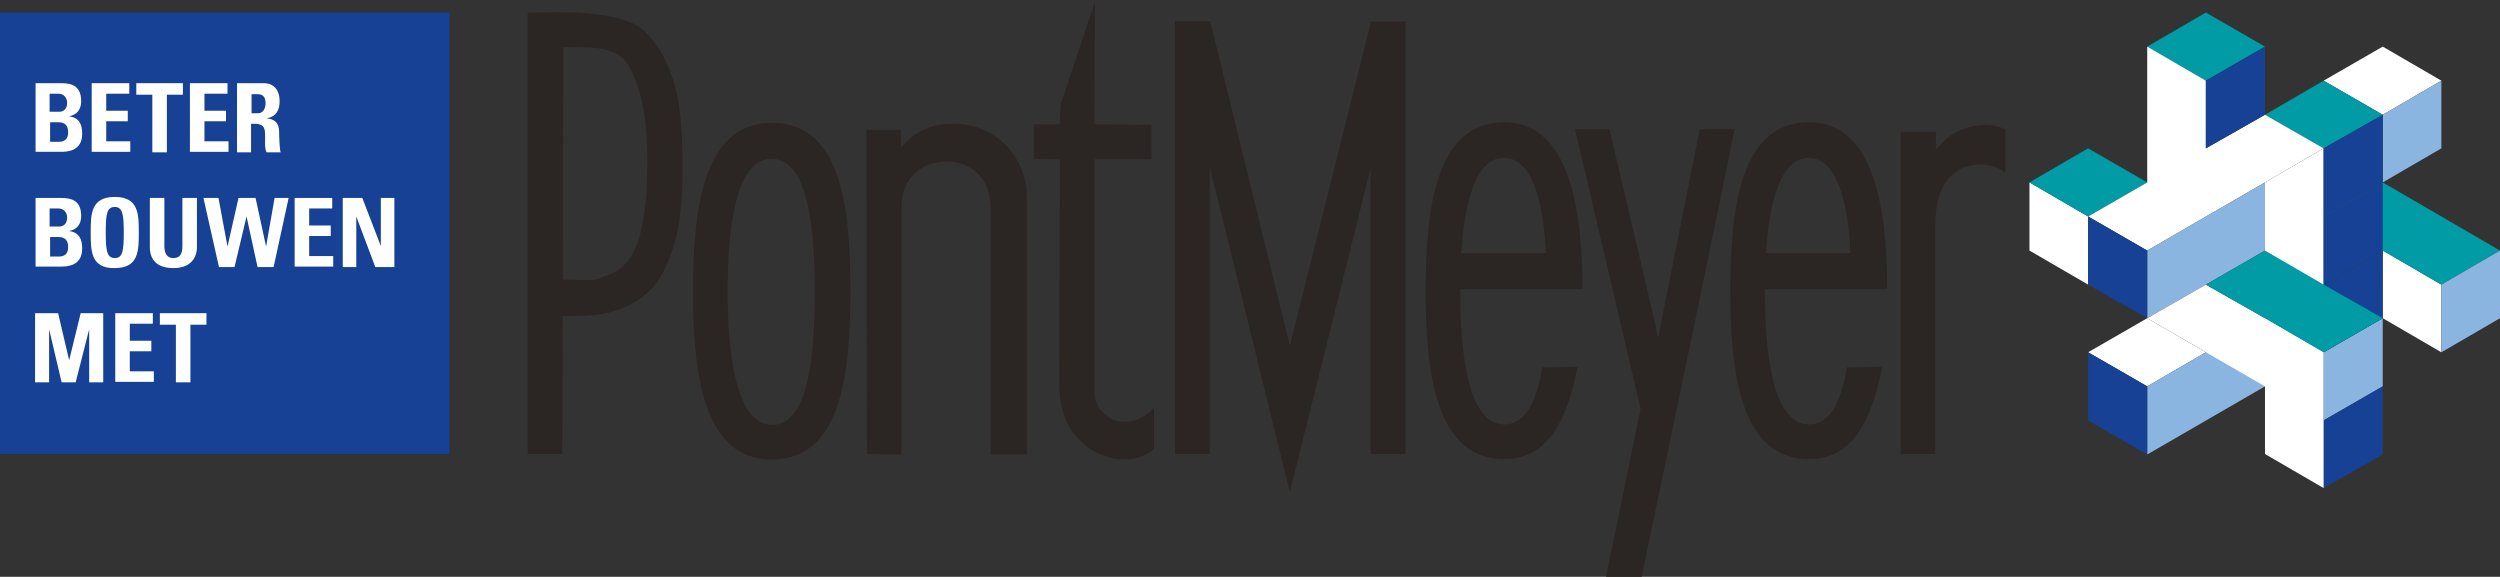 <?xml version="1.0" encoding="UTF-8" standalone="no"?>
<!-- Generator: Adobe Illustrator 22.1.0, SVG Export Plug-In . SVG Version: 6.00 Build 0)  -->
<svg xmlns:rdf="http://www.w3.org/1999/02/22-rdf-syntax-ns#" xmlns="http://www.w3.org/2000/svg" xml:space="preserve" viewBox="0 0 498.9 115.1" height="115.1" width="498.9" version="1.1" y="0px" x="0px" xmlns:cc="http://creativecommons.org/ns#" xmlns:dc="http://purl.org/dc/elements/1.1/"><rect x="0" y="0" width="498.9" height="115.1" fill="#333333" stroke="none"/><style type="text/css">
	.st0{fill:#2B2523;}
	.st1{fill:#FFFFFF;}
	.st2{fill:#009BA4;}
	.st3{fill:#8AB5E1;}
	.st4{fill:#164194;}
</style><polygon transform="translate(-36.4 -51.2)" points="316.9 55.5 316.9 141.8 309.9 141.8 309.9 84.9 309.8 85.2 293.8 149.4 281.2 98.2 278 85.3 277.8 85 277.8 141.8 270.9 141.8 270.9 55.4 277.9 55.4 293.8 120.2 310 55.5" class="st0" fill="#2b2523"/><g transform="translate(-36.4 -51.2)"><g fill="#2b2523"><path class="st0" d="m164.9 57.3c-5.3-4.9-22.3-3.4-23.2-3.6v88.1h6.9l0.1-27.5 4.7-0.1c5.4-0.3 10.4-2 14-6.5 4.2-6.2 5.1-13.7 5.2-21.6 0-10.5-0.1-21.3-7.7-28.8m0.5 33.1c-0.8 6.2-1.4 14-8.5 16-2.4 1.1-3.1 0.6-8.1 0.6l-0.1-0.2 0.1-46.1 0.2-0.1c4.4 0.2 10-0.7 12.8 3.6 4.3 7.5 3.9 17.5 3.6 26.2"/><path class="st0" d="m436.6 77v8.7c-2.4-1.9-5.7-2.1-8.5-1-4.7 2.1-5.6 7.5-5.5 12.3v44.8h-6.9v-64.3h7v3.5c0.7-0.5 1.2-1.2 1.9-1.9 3.1-2.7 8-3.9 12-2.1"/><path class="st0" d="m359.1 83.4 7.8 33.2c0.1 0.7 0.1 1.4 0.4 2l8.3-41.6c2.4-0.1 4.6-0.1 6.9 0-0.6 4-18.5 89.3-18.5 89.3h-7.1l6.9-33.5s-12.7-54.3-13.1-55.8h6.9z"/><path class="st0" d="m190.4 75.7c13.9 0 15.7 16.9 15.7 33.5 0 16.7-1.8 33.7-15.7 33.7-13.6 0-15.7-17-15.7-33.6 0-16.5 2.1-33.6 15.7-33.6m-8.8 33.6c0 11.7 1.5 26.7 8.9 26.7 7.5 0 8.5-14.8 8.5-26.7 0-12-1.2-26.4-8.6-26.4-7.4-0.1-8.8 14.6-8.8 26.4"/><path class="st0" d="m241.3 90.1v51.8h-7.2v-49.2c0-6.9-5.1-9.3-8.6-9.3-4.6 0-9.3 2.8-9.2 9.3v49.2l-6.9-0.1-0.1-64.7h6.9v3.6c2.7-3.4 6.5-4.9 10.5-4.8 8.8-0.1 14.6 7.3 14.6 14.2"/><path class="st0" d="m254.8 76 11.4 0.1v6.9h-11.4v46.3c0 4.1 3.5 6.1 5.9 6.1 3.4 0 5.4-2.2 6-2.9v8.2c-1.6 1.6-3.8 2.2-6 2.2-5.4 0-12.9-4.4-12.9-14.7v-3.9l0.1-41.3-5.2-0.1v-6.9h5.2l0.1-3.7 7-21-0.1-0.1z"/><path class="st0" d="m344.2 124.5c-1.1 6.4-3.2 11.4-7.6 11.4-7.3 0-8.8-14.2-8.8-27h24.4c0-16.6-2.9-33.3-15.6-33.3-13.6 0-15.7 17-15.7 33.6s2.1 33.6 15.7 33.6c8.8 0 12.6-7.9 14.6-18.4zm-16.2-22.8c0.4-5.8 1.7-19 8.5-19 7 0 8.1 13.3 8.4 19z"/><path class="st0" d="m405 124.5c-1.1 6.4-3.2 11.4-7.6 11.4-7.3 0-8.8-14.2-8.8-27h24.4c0-16.6-2.8-33.3-15.6-33.3-13.6 0-15.7 17-15.7 33.6s2.1 33.6 15.7 33.6c8.8 0 12.6-7.9 14.6-18.4zm-16.2-22.8c0.4-5.8 1.7-19 8.5-19 7 0 8.1 13.3 8.4 19z"/></g><g fill="#fff"><polygon points="488.4 114.7 476.6 121.5 488.4 128.3 500.1 121.5" class="st1"/><polygon points="453.1 94.4 441.4 87.6 441.4 101.2 453.1 108" class="st1"/><polygon points="523.6 108 511.9 101.2 511.9 114.7 523.6 121.5" class="st1"/><polygon points="511.9 60.5 500.1 67.3 511.9 74.1 523.6 67.3" class="st1"/><polygon points="500.1 108 500.1 94.4 500.1 80.8 488.4 87.6 488.4 101.2 488.4 114.7" class="st1"/></g><g fill="#009ba4"><polygon points="500.1 94.4 511.9 101.2 523.6 108 535.3 101.2 511.9 87.6" class="st2"/><polygon points="476.6 53.7 464.9 60.5 476.6 67.3 488.4 60.5" class="st2"/><polygon points="500.1 67.3 488.4 74.1 500.1 80.8 511.9 74.1" class="st2"/><polygon points="453.1 80.8 441.4 87.6 453.1 94.4 464.9 87.6" class="st2"/></g><polygon points="488.4 87.6 500.1 80.8 488.4 74.1 476.6 80.8 476.6 67.3 464.9 60.5 464.9 87.6 453.1 94.4 464.9 101.2" fill="#fff" class="st1"/><polygon points="476.6 121.5 464.9 114.7 453.1 121.5 464.9 128.3" fill="#fff" class="st1"/><g fill="#8ab5e1"><polygon points="464.9 128.3 464.9 141.9 488.4 128.3 488.4 114.7 476.6 121.5" class="st3"/><polygon points="523.6 80.8 523.6 67.3 511.9 74.1 511.9 87.6" class="st3"/><polygon points="535.3 114.7 535.3 101.2 523.6 108 523.6 121.5" class="st3"/><polygon points="511.9 128.3 511.9 114.7 500.1 121.5 500.1 135.1" class="st3"/><polygon points="464.9 101.2 464.9 114.7 476.6 108 488.4 101.2 488.4 87.6 476.6 94.4" class="st3"/></g><g fill="#164194"><polygon points="511.9 101.2 500.1 108 500.1 121.5 511.9 114.7" class="st4"/><polygon points="464.9 128.3 453.1 121.5 453.1 135.1 464.9 141.9" class="st4"/><polygon points="511.9 141.9 511.9 128.3 500.1 135.1 500.1 148.6" class="st4"/><polygon points="511.9 87.6 500.1 94.4 500.1 108 511.9 101.2" class="st4"/><polygon points="500.1 94.4 511.9 87.6 511.9 74.1 500.1 80.8" class="st4"/><polygon points="488.4 74.1 488.4 60.5 476.6 67.3 476.6 80.8" class="st4"/><polygon points="464.9 101.2 453.1 94.4 453.1 108 464.9 114.7" class="st4"/></g><polygon points="488.4 114.7 476.6 108 464.9 114.7 476.6 121.5 488.4 128.3 488.4 141.8 500.1 148.6 500.1 135.1 500.1 121.5" fill="#fff" class="st1"/><polygon points="476.6 108 488.4 114.7 500.1 121.5 511.9 114.7 500.1 108 488.4 101.2" fill="#009ba4" class="st2"/><rect class="st4" height="88.1" width="89.7" y="53.7" x="36.4" fill="#164194"/></g><g fill="#fff" transform="translate(-36.4 -51.2)"><path class="st1" d="m43.5 81.6v-13.8h5.1c2.2 0 4 0.6 4 3.6 0 1.6-0.8 2.7-2.4 3 2 0.3 2.6 1.6 2.6 3.5 0 3.5-3 3.6-4.3 3.6h-5zm2.9-8.1h1.9c0.6 0 1.5-0.4 1.5-1.8 0-1-0.7-1.8-1.7-1.8h-1.8v3.6zm0 6h1.6c0.6 0 2 0 2-1.9 0-1.2-0.5-2-1.9-2h-1.7z"/><path class="st1" d="m54.7 81.6v-13.8h7.5v2.1h-4.6v3.4h4.3v2.1h-4.3v4h4.8v2.1h-7.7z"/><path class="st1" d="m72.9 67.8v2.3h-3.2v11.5h-2.9v-11.5h-3.2v-2.3z"/><path class="st1" d="m74.3 81.6v-13.8h7.5v2.1h-4.6v3.4h4.3v2.1h-4.3v4h4.8v2.1h-7.7z"/><path class="st1" d="m86.6 81.6h-2.9v-13.8h5.3c2 0 3.2 1.3 3.2 3.6 0 1.8-0.7 3.1-2.6 3.4 0.6 0.1 2.5 0.2 2.5 2.7 0 0.9 0.1 3.5 0.3 4.1h-2.8c-0.4-0.8-0.3-1.8-0.3-2.7 0-1.6 0.2-3-2.1-3h-0.7v5.7zm0-7.8h1.3c1.1 0 1.5-1.1 1.5-2 0-1.3-0.6-1.8-1.5-1.8h-1.3z"/></g><g fill="#fff" transform="translate(-36.4 -51.2)"><path class="st1" d="m43.5 104.5v-13.8h5.1c2.2 0 4 0.6 4 3.6 0 1.6-0.8 2.7-2.4 3 2 0.3 2.6 1.6 2.6 3.5 0 3.5-3 3.6-4.3 3.6h-5zm2.9-8.1h1.9c0.6 0 1.5-0.4 1.5-1.8 0-1-0.7-1.8-1.7-1.8h-1.8v3.6zm0 6h1.6c0.6 0 2 0 2-1.9 0-1.2-0.5-2-1.9-2h-1.7z"/><path class="st1" d="m54.5 97.6c0-3.6 0-7.1 4.8-7.1s4.8 3.5 4.8 7.1 0 7.1-4.8 7.1c-4.8 0.1-4.8-3.5-4.8-7.1zm6.6 0c0-3.5-0.2-5.1-1.8-5.1s-1.8 1.5-1.8 5.1c0 3.5 0.2 5.1 1.8 5.1s1.8-1.5 1.8-5.1z"/><path class="st1" d="m75.7 90.7v9.8c0 2.1-1.2 4.2-4.7 4.2-3.2 0-4.7-1.6-4.7-4.2v-9.8h2.9v9.6c0 1.7 0.7 2.4 1.8 2.4 1.3 0 1.8-0.8 1.8-2.4v-9.6z"/><path class="st1" d="m77 90.7h3l1.8 9.7 2.2-9.7h3.4l2.1 9.7 1.7-9.7h2.8l-3 13.8h-3.2l-2.2-10.1-2.4 10.1h-3.1z"/><path class="st1" d="m95.2 104.5v-13.8h7.5v2.1h-4.6v3.4h4.3v2.1h-4.3v4h4.8v2.1h-7.7z"/><path class="st1" d="m104.8 104.5v-13.8h3.9l3.7 9.6v-9.6h2.7v13.8h-3.8l-3.8-10.1v10.1z"/></g><g fill="#fff" transform="translate(-36.4 -51.2)"><path class="st1" d="m43.4 127.5v-13.8h4.6l2.2 9.4 2.3-9.4h4.5v13.8h-2.8v-10.6l-2.7 10.6h-2.8l-2.5-10.6v10.6z"/><path class="st1" d="m59.4 127.5v-13.8h7.5v2.1h-4.6v3.4h4.3v2.1h-4.3v4h4.8v2.1h-7.7z"/><path class="st1" d="m77.6 113.7v2.3h-3.2v11.5h-2.9v-11.5h-3.2v-2.3z"/></g></svg>
